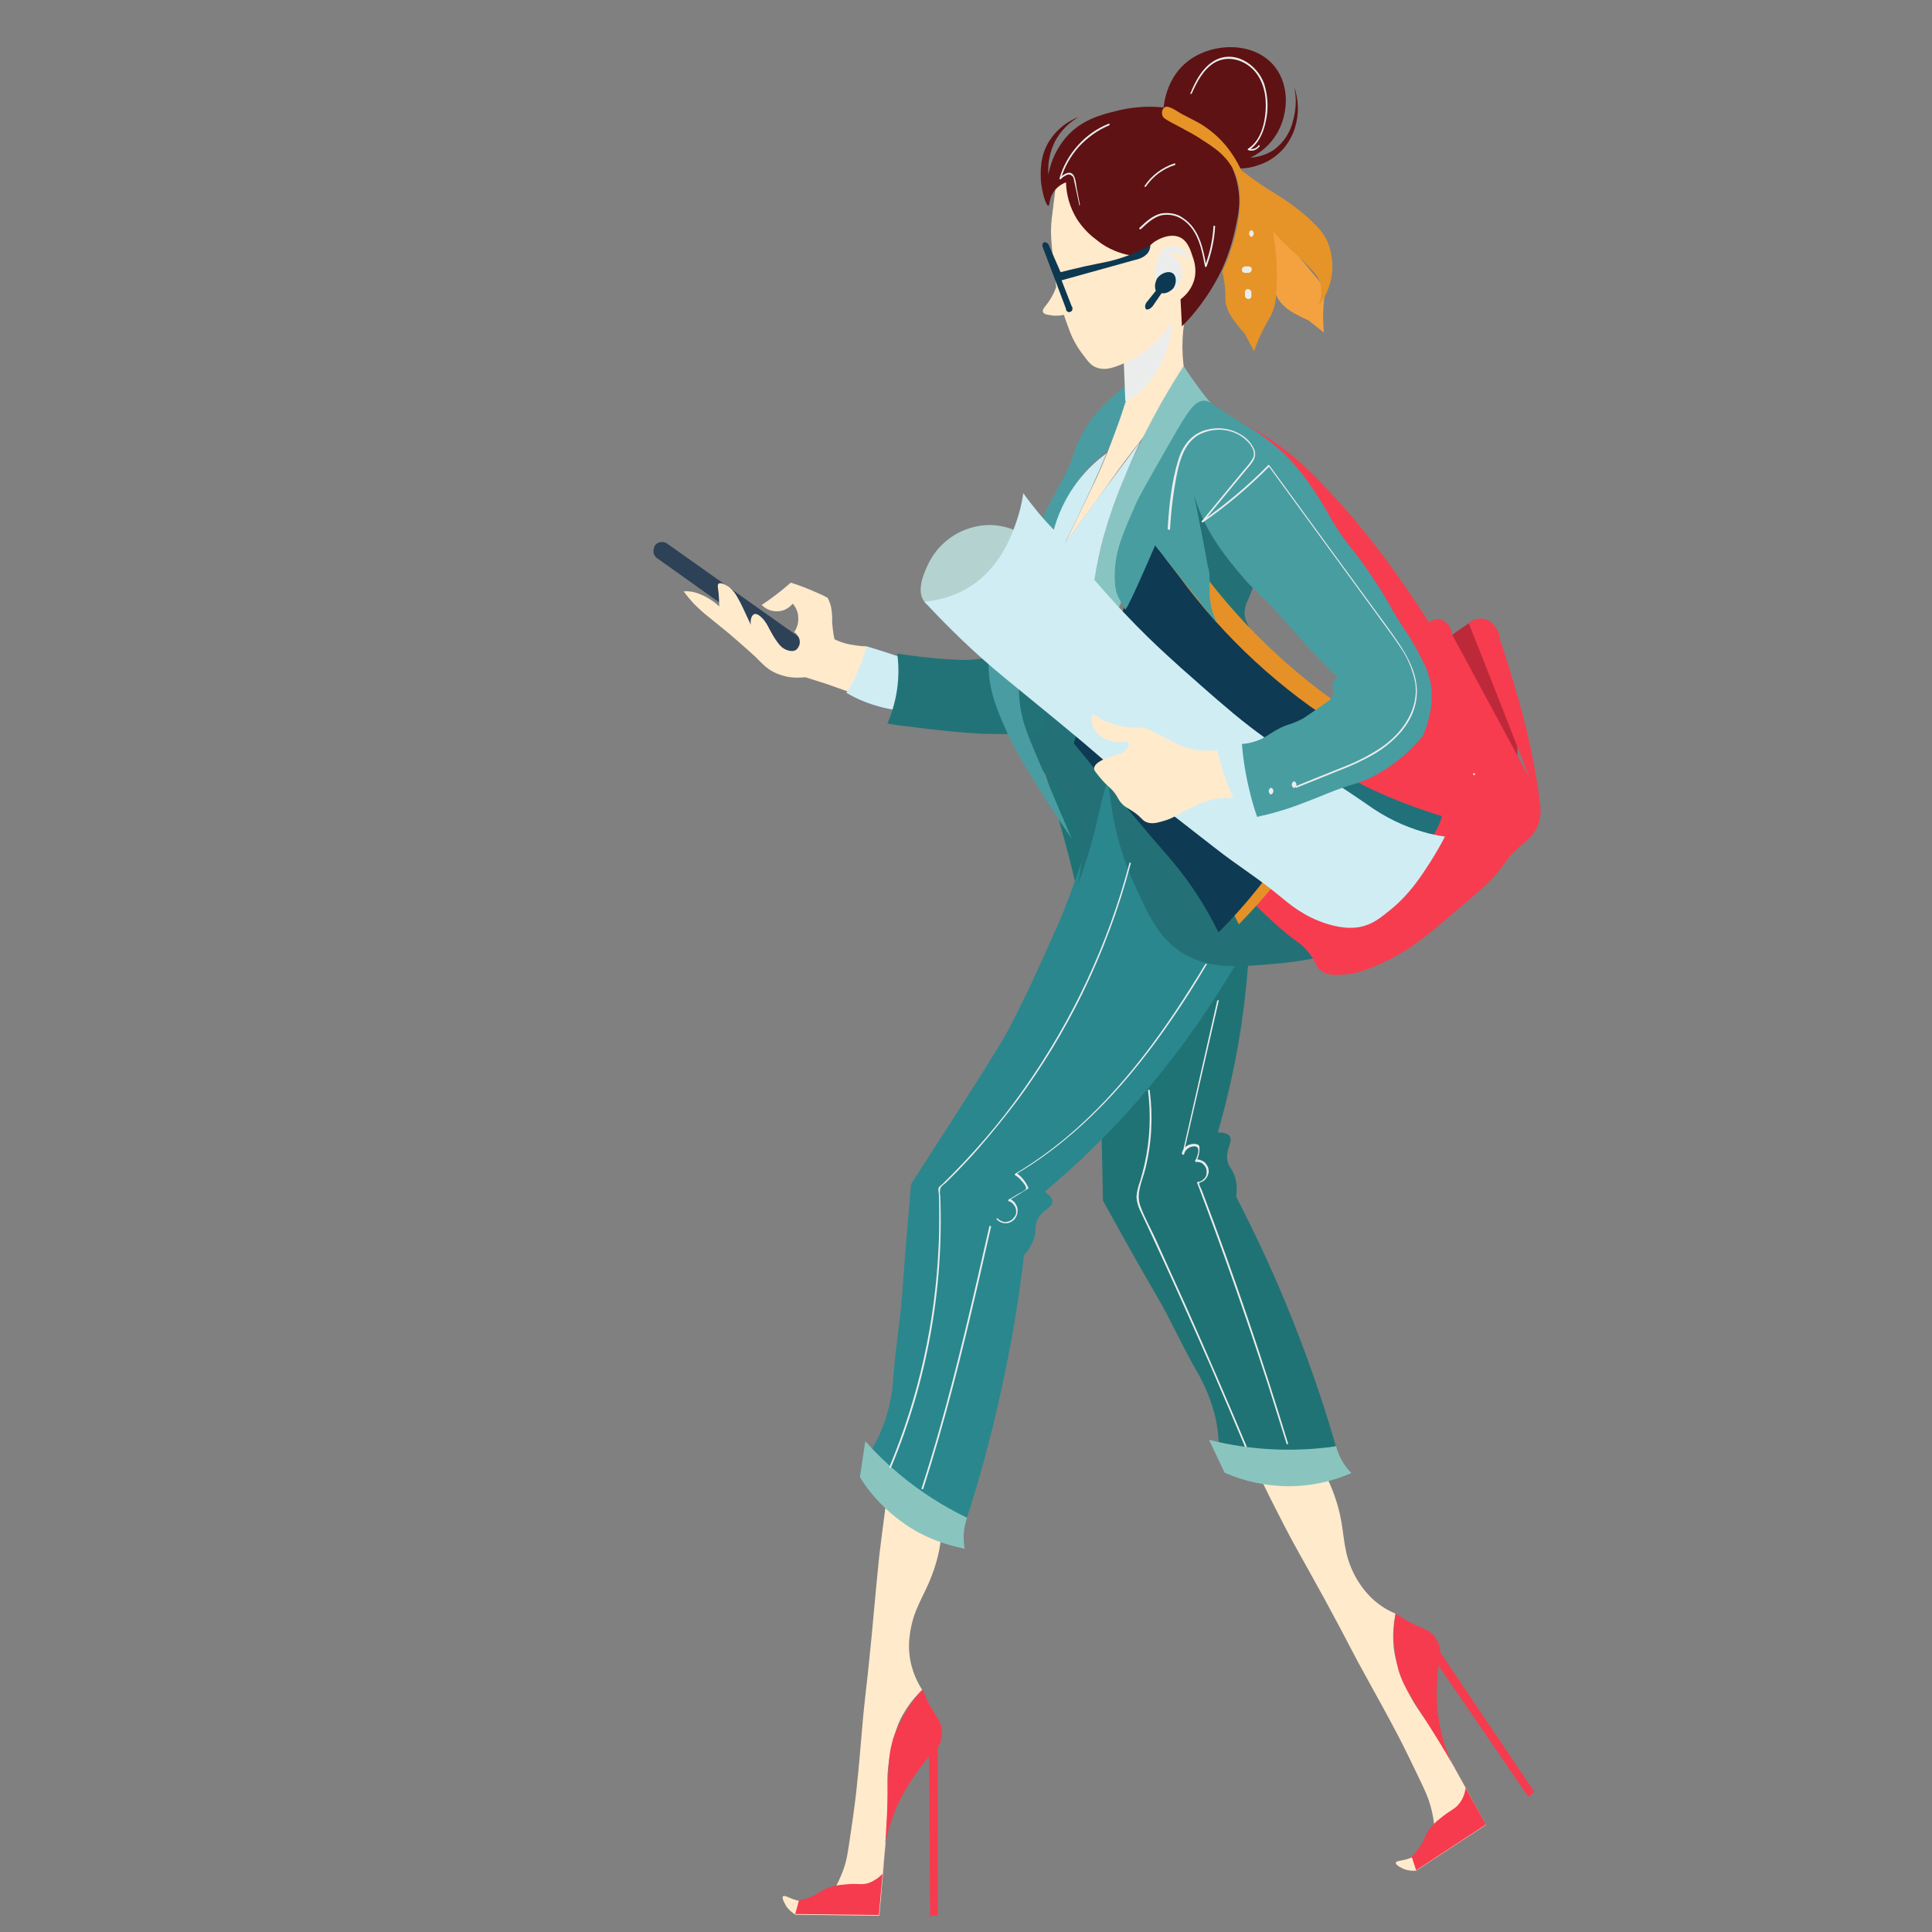 <?xml version="1.0" encoding="utf-8"?>
<!-- Generator: Adobe Illustrator 25.2.3, SVG Export Plug-In . SVG Version: 6.00 Build 0)  -->
<svg version="1.1" id="Layer_1" xmlns="http://www.w3.org/2000/svg" xmlns:xlink="http://www.w3.org/1999/xlink" x="0px" y="0px"
	 viewBox="0 0 570 570" style="enable-background:new 0 0 570 570;" xml:space="preserve">
<rect x="0" y="0" width="570" height="570" fill="#808080" stroke="none"/>
<style type="text/css">
	.st0{fill:#F4A240;}
	.st1{fill:#FFFFFF;}
	.st2{fill:#207375;}
	.st3{fill:#FFEACC;}
	.st4{fill:#89C5BE;}
	.st5{fill:#F63B4E;}
	.st6{fill:#2A878E;}
	.st7{fill:#237176;}
	.st8{fill:#2D4157;}
	.st9{fill:#D0EDF4;}
	.st10{fill:#227377;}
	.st11{fill:#BE293A;}
	.st12{fill:#499DA2;}
	.st13{fill:#EBEDED;}
	.st14{fill:#5E1213;}
	.st15{fill:#E69427;}
	.st16{fill:#0D3851;}
	.st17{fill:#88C5C2;}
	.st18{fill:#F73C4F;}
	.st19{fill:#B3D2D0;}
	.st20{fill:#21717B;}
	.st21{fill:#E59128;}
	.st22{fill:#0F3A53;}
	.st23{fill:#489DA1;}
</style>
<g>
	<path class="st0" d="M368.1,57.6c0.9,1.6,1.6,3.4,2.2,5.1c1.1,3.5,1.8,7.1,2.1,10.7c0.2,2.4,0.3,4.7,0.3,7.1
		c0.9,1.2,1.8,2.4,2.5,3.8c1.4,2.6,1.4,3.4,2.6,4.9c1.1,1.3,2.5,2.4,4,3.2c1.4,0.8,2.8,1.5,4.2,2.1l4.6,3.6
		c-0.2-2.2-0.3-4.5-0.2-6.8c0.2-3.7,0.6-4.2,0.4-6.5"/>
	<path class="st1" d="M319.7,56.6c3.6-0.9,7.3-1.1,10.9-0.7c0.3,0,0.5-0.1,0.7-0.3c0.2-0.2,0.3-0.4,0.3-0.7c0-0.3-0.1-0.5-0.3-0.7
		c-0.2-0.2-0.4-0.3-0.7-0.3c-3.8-0.4-7.7-0.1-11.4,0.8C318,54.9,318.5,56.8,319.7,56.6L319.7,56.6z M344.4,55.8
		c3.5,0.3,7.1,0,10.5-0.9c0.2-0.1,0.3-0.3,0.4-0.5c0.1-0.2,0.1-0.4,0-0.6c-0.1-0.2-0.2-0.4-0.4-0.5c-0.2-0.1-0.4-0.2-0.6-0.2
		c-3.3,0.9-6.6,1.2-10,0.9c-0.3,0-0.5,0.1-0.7,0.3c-0.2,0.2-0.3,0.4-0.3,0.7c0,0.3,0.1,0.5,0.3,0.7
		C343.9,55.8,344.2,55.9,344.4,55.8L344.4,55.8z"/>
	<path class="st2" d="M320.2,276.1c0,0-0.9-5.6-1.8-10.1c-3.5-19.4-19.3-67.4-20-69.4c15.1,7.2,31,12.5,47.3,15.9
		c6.9,1.4,13.4,2.4,19.6,3.1c2.1,13.8,3.3,27.7,3.6,41.6c0.4,14.8-0.4,29.5-2.5,44.1c-1.6,11.1-4,22-7.1,32.8c2.2,0,3.1,0.5,3.5,1.1
		c1.1,1.6-1.2,3.6-0.7,7.1c0.4,2.2,1.5,2.4,2.3,5.1c0.5,1.8,0.6,3.8,0.3,5.6c4.9,9.6,9.9,20,14.6,31.4c5.7,13.8,10.7,27.9,14.8,42.2
		c-4.1,1.4-8.3,2.3-12.6,2.7c-7.5,0.6-14.9-0.5-21.9-3.1c-0.1-2.6-0.4-5.3-1-7.9c-1.2-5.1-3.2-9.9-5.9-14.4c-4-7-7.3-14.5-11.4-21.5
		c-3.8-6.5-9.2-16-15.9-28.2c-0.2-12.3-0.5-22.8-0.7-31.1c-0.5-16.5-0.7-20-1.2-24.9C322.7,291.1,321.2,282.4,320.2,276.1z"/>
	<path class="st3" d="M372.7,437.8c2.6,5.4,4.9,9.7,6.4,12.7c3.1,6,4,7.3,11.7,21.3c8,14.7,7.1,13.7,13.5,25.2
		c1.5,2.7,4.4,7.9,8.2,15.1c0,0,1.9,3.6,6.2,12.6c2.1,4.3,3,6.5,3.7,9.5c0.7,2.9,1,5.8,0.9,8.8c-1.9,2.1-4.2,3.8-6.8,5
		c-2.3,1.1-4.6,0.8-4.7,1.6s2.5,1.9,2.6,1.9c1.1,0.4,2.3,0.5,3.4,0.4l20.6-13.5c-1.5-2.7-3.5-6.4-5.9-10.8
		c-3.6-6.5-5.4-9.8-6.8-12.1c-6.3-10.6-7.6-10.6-10.7-17.3c-3.1-6.7-3.8-10.8-3.9-13.3c-0.2-3,0-5.9,0.7-8.8c-3-1.2-5.7-3.1-7.9-5.4
		c-1.7-1.8-3.1-3.8-4.2-5.9c-3.5-6.7-2.9-11.4-4.4-18.1c-1.2-5.2-3.2-10.2-6.1-14.8L372.7,437.8z"/>
	<path class="st4" d="M361.3,434.5c-1.5-3.2-3.1-6.5-4.6-9.7c12.3,3.1,25,3.7,37.5,1.9c0.8,3,2.3,5.7,4.5,7.9
		c-5.9,2.6-12.3,3.9-18.7,3.9C373.6,438.4,367.2,437.1,361.3,434.5L361.3,434.5z"/>
	<path class="st5" d="M411.7,476c1.4,1,2.8,1.9,4.4,2.7c3.5,1.8,5.2,2,6.7,3.6c1.3,1.5,2.1,3.3,2.2,5.3l27.7,41.1l-1.8,1.4
		l-26.5-38.7c-0.3,2.9-0.5,5.8-0.5,8.6c0,2.7,0.3,5.3,0.7,7.9c0.7,4.1,1.8,8,3.5,11.8l10.3,18.6l-20.6,13.5l-1.3-4
		c1.1-1.1,2.1-2.4,2.9-3.7c0.9-1.5,0.9-2.2,1.7-3.5c1-1.6,2.3-3,3.8-4.1c3.2-2.7,4.3-2.6,5.7-4.5c1-1.3,1.6-2.9,1.8-4.5
		c-4-7.5-7.6-13.4-10.1-17.3c-5.4-8.7-7.9-11.7-9.7-17.4C411.2,487.4,410.8,481.6,411.7,476z"/>
	<path class="st6" d="M308.2,281.6c0,0,2.3-5.1,4.2-9.4c7.9-18,21.7-66.6,22.3-68.7c8.5,14.4,18.7,27.7,30.3,39.7
		c4.9,5,9.8,9.5,14.5,13.5c-5.9,12.6-12.7,24.8-20.3,36.5c-7.9,12.5-16.9,24.2-26.8,35.2c-7.5,8.3-15.6,16-24.2,23.2
		c1.8,1.2,2.3,2.2,2.3,2.9c0,2-3.1,2.3-4.5,5.5c-0.9,2-0.1,2.8-1,5.5c-0.6,1.8-1.6,3.5-2.9,4.8c-1.2,10.7-3,22.1-5.5,34.2
		c-3,14.6-6.7,29-11.3,43.2c-4.2-1.1-8.2-2.7-11.9-4.8c-6.5-3.7-12.1-8.8-16.5-14.8c1.4-2.3,2.6-4.6,3.5-7.1c1.9-4.9,3-10,3.2-15.2
		c0.6-8.1,2-16.1,2.6-24.2c0.5-7.5,1.4-18.4,2.6-32.3c6.7-10.3,12.3-19.1,16.8-26.1c8.9-14,10.7-17,12.9-21.3
		C301.9,295.4,305.6,287.4,308.2,281.6z"/>
	<path class="st3" d="M261.2,445c-0.8,5.9-1.4,10.8-1.8,14.1c-0.7,6.7-0.8,8.2-2.3,24.2c-1.6,16.7-1.8,15.3-2.9,28.4
		c-0.3,3.1-0.7,9-1.6,17.1c0,0-0.4,4-1.9,13.9c-0.7,4.8-1.1,7.1-2.3,10c-1.1,2.8-2.5,5.4-4.2,7.8c-2.8,0.6-5.6,0.7-8.4,0.3
		c-2.5-0.4-4.3-1.9-4.8-1.3c-0.5,0.6,1,2.9,1.1,3.1c0.7,0.9,1.6,1.7,2.6,2.3l24.7,0.3c0.3-3,0.7-7.2,1.1-12.3
		c0.6-7.4,1-11.2,1.1-13.9c0.7-12.3-0.4-13,0.8-20.3s2.9-11.1,4.2-13.2c1.5-2.6,3.3-4.9,5.5-6.9c-3.1-4.8-4.5-10.5-3.7-16.1
		c0.9-7.5,4-11.1,6.4-17.4c2-5,3-10.3,3.2-15.7L261.2,445z"/>
	<path class="st7" d="M300.5,191.2c-4.7,3-3,13.6-2.6,16.1c3.2,19.4,19.2,24.5,21,42.3c0.4,3.9,0,7.8-1,11.6
		c2.4-6.2,4.3-12.5,5.8-19c3.9-16.8,6.3-26.8,1.6-36.1C319.8,195.1,306,187.7,300.5,191.2z"/>
	<path class="st8" d="M197,160.5c-0.5-0.4-1.1-0.6-1.7-0.6c-0.6,0-1.2,0.2-1.7,0.6c-0.3,0.3-0.5,0.6-0.6,1c-0.1,0.4-0.2,0.8-0.2,1.2
		c0,0.4,0.1,0.8,0.3,1.1c0.2,0.3,0.4,0.7,0.8,0.9l40.3,28.7l4-3.7L197,160.5z"/>
	<path class="st3" d="M255.8,190.7c-1.7,0-3.5-0.3-5.2-0.6c-1.5-0.3-3-0.8-4.4-1.5c-0.4-1.8-0.6-3.6-0.7-5.5c0.1-1.3-0.1-2.7-0.3-4
		c-0.2-0.9-0.6-1.9-1-2.7c-1.2-0.7-2.6-1.3-4-1.9c-2.3-1-4.6-1.9-6.9-2.6c-2.7,2.4-5.6,4.6-8.6,6.6c0.6,0.5,1.2,1,1.9,1.3
		c1.5,0.7,3.2,0.7,4.7,0.2c1-0.4,1.9-1.1,2.6-1.9c1,1.2,1.6,2.6,1.6,4.1c0.1,1.5-0.3,3-1.2,4.3c0.4,0.2,0.8,0.6,1,1
		c0.3,0.4,0.5,0.8,0.6,1.3c0.1,0.5,0.1,1.1-0.1,1.6c-0.2,0.5-0.5,1-0.9,1.3c-1.3,0.9-3.2-0.1-3.6-0.3c-1-0.6-1.5-1.3-2.6-2.9
		c-0.3-0.4-0.8-1.3-1.8-3.1c-0.4-0.9-1-1.8-1.6-2.6c-0.6-0.6-1.8-2-2.8-1.6c-0.7,0.3-1.2,1.5-1,3.1c-0.8-1.7-1.5-3.2-2.1-4.5
		c-0.6-1.3-1.2-2.5-1.9-3.7c-0.6-1.1-1.4-2.1-2.4-2.9c-0.7-0.5-2.4-1.5-3.1-1c-0.4,0.4-0.2,1.1,0,2.7c0.1,1.3,0.2,2.7,0.2,4
		c-1.5-1.4-3.3-2.6-5.2-3.4c-1.1-0.5-2.3-0.9-3.5-1c-0.6-0.1-1.2-0.1-1.8,0c0.9,1.2,1.9,2.4,2.9,3.5c1.5,1.5,3,2.9,4.7,4.2
		c3.5,2.9,5.5,4.4,7.4,6.1c3.1,2.7,4.7,4.1,6.3,5.6c1.8,1.8,3,3.2,5.3,4.4c1.2,0.6,2.4,1,3.7,1.3c1.9,0.4,3.8,0.4,5.6,0.2
		c1.3,0.4,3.4,1.1,6,1.9c6.2,2.1,7.4,2.9,8.7,2.4C256,202.8,256,194.8,255.8,190.7z"/>
	<path class="st9" d="M268.8,195.4c-0.5-0.6-1.1-0.9-7.9-3.1c-2.1-0.7-3.9-1.2-5.2-1.6c-0.9,3.3-2.2,6.6-3.7,9.7
		c-0.7,1.5-1.5,2.8-2.3,4c1.7,1,3.5,1.9,5.3,2.6c3.3,1.3,6.8,2.2,10.3,2.6C266.8,207.4,271.7,198.8,268.8,195.4z"/>
	<path class="st10" d="M303.4,191.5c-4-1.8-8.1,3.4-19.7,3.2c-3-0.1-7.1-0.4-9-0.6c-4.1-0.4-7.6-0.9-10-1.3c1,7-0.1,14.2-2.9,20.7
		c3.1,0.5,7.3,1,12.3,1.6c4.5,0.5,9.1,1,14.2,1.3c6.6,0.3,13.1,0.2,19.7-0.3C309.4,198,306.4,192.9,303.4,191.5z"/>
	<path class="st11" d="M425.4,189.6c3.4-2.7,6.3-4.6,8.1-5.8c3,3.4,5.6,7.2,7.7,11.3c2.1,4,10.2,20.9,4.5,41.3
		c-6,21.5-23.6,31.7-31.3,36.1c-8.4,4.9-17.7,8.1-27.4,9.6c-6.8-3.6-13.7-7.2-20.7-10.9l-9.4-4.8c6.2-5,12-10.4,17.4-16.1
		C396.8,226.5,401.2,208.4,425.4,189.6z"/>
	<path class="st7" d="M371.1,169.3c-1,2.6-1.8,5.2-2.9,7.7c-0.6,1.1-0.9,2.3-1,3.6c-0.1,2.1,0.8,3.3,1.9,5.5c1.3,2.9,2.4,5.9,3.2,9
		c1,3.2,1.4,5.5,1.6,6.5c0.8,4,3.1,10.8,9.4,23.2c4.1,11.1,7.7,22.4,10.6,33.9c1.9,7.4,3.5,14.5,4.8,21.3c-6.8,2.1-13.9,3.5-21,4.2
		c-11.9,1.1-20.1,1.9-28.1-2.6c-7.6-4.3-10.9-11.8-15.2-21.3c-2.6-5.9-4.6-12.1-5.8-18.4c-2.5-12.9-2.8-26.1-1-39.1
		c1.4-10.6,7-23.4,18.1-49c1.3-3,3-6.8,6.4-7.6C360.7,144.1,373.9,162.1,371.1,169.3z"/>
	<path class="st12" d="M326.4,118.8c-4.5,4.2-7.8,9.5-9.7,15.3c-2.8,8.3-4.6,8.1-15.2,31.4c-2.8,5.9-5.1,11.9-7.1,18.1
		c-1.5,5-2.3,7.5-2.6,10.1c-0.8,8.7,2.3,15.7,5.6,23c2,4.1,4.2,8.1,6.7,12c4.8,7.9,9,14.3,12.1,18.7c-2.6-6-5.2-12-7.7-18.1
		c-5.3-12.3-6.3-14.9-7.1-18.7c-1.5-7-0.7-12.3,0.9-22.8c1.8-11.8,5.1-23.3,9.9-34.2c3.7-8.9,5.9-12,7.5-14
		c4.1-5.1,6.4-5.2,9.9-10.1c5-6.9,7.1-15.5,5.4-16.6C333.4,112.1,329,116.3,326.4,118.8z"/>
	<path class="st13" d="M331.4,102.9l0.6,15.4c0.9,0.7,2,1.1,3.2,1.1c3.5,0.1,6-3.5,7.5-5.6c1.3-1.8,2.2-3.8,2.9-5.9
		c0.8-2.2,1.3-4.4,1.5-6.7c0.4-3.7,1.2-10.2-0.8-11.3C344.8,89.2,340.8,91.4,331.4,102.9z"/>
	<path class="st3" d="M313.1,47.8c-1,0.6-0.9,1.4-2.6,15.1c-0.3,2.1-0.5,4.3-0.4,6.5c0.1,2.3,0.3,4.6,0.6,6.9c0.2,2,0.5,4.8,0.9,8.4
		c-0.4,1.1-0.9,2.2-1.5,3.2c-1.4,2.4-2.7,3.2-2.4,4.1c0.3,0.9,1.8,0.9,3,1.1c1.1,0.1,2.2,0,3.2-0.2c0.3,0.9,0.7,2.2,1.3,3.7
		c0.9,2.7,2.2,5.2,3.9,7.5c1.8,2.4,2.7,3.7,4.3,4.3c3,1.2,6.2-0.3,9.7-1.9c2.3-1.1,4.5-2.6,6.5-4.3c2.5-2.2,4.6-4.7,6.2-7.5
		c-0.2,3.4-0.9,6.7-2.1,9.9c-1.2,3.3-3,6.4-5.4,9c-1.8,2-3.9,3.6-6.2,4.9c-0.7,2.2-1.6,5-2.8,8.2c-0.9,2.4-2.3,6.4-4.5,11.4
		c-1.2,2.8-2.2,4.9-3.9,8.4c-0.2,0.5-0.9,1.8-2.8,5.8l-3.9,8c4-5.4,7.2-9.8,9.5-12.9c4.2-5.8,4.9-7,8.2-11.4c4.5-6,4.7-5.8,6.2-8.4
		c2.9-4.7,3.2-6.7,6-11c1.6-2.4,3.4-4.6,5.4-6.7c-1.1-6.5-0.8-13.2,0.9-19.6c2.4-9.4,5.6-9.3,5.8-14.6c0.3-5.9-3.3-11.8-7.5-15.1
		c-5.9-4.5-9.4-1.3-19.8-5.4C319.3,51.4,316,46.1,313.1,47.8z"/>
	<path class="st14" d="M309.3,60.7c0.4,0,0.2-1.8,1.3-3.7c0.9-1.5,2.3-2.6,3.9-3.2c0.1,3.8,1.2,7.5,3.2,10.8c1.5,2.3,3.4,4.4,5.6,6
		c2.6,2.2,5.7,3.7,9,4.5c1.6,0.3,3.3,0.5,4.9,0.4c0.8-1.8,2-3.2,3.6-4.3c0.5-0.3,4.3-2.7,7.5-1.1c2.2,1.2,2.9,3.6,3.7,6
		c0.7,2,0.9,4.2,0.4,6.2c-0.6,2.4-2.1,4.5-4.1,6c0.1,2.6,0.3,5.3,0.4,8c4.2-4.2,7.7-9,10.5-14.2c1.1-2,2-4.1,2.8-6.2
		c1-2.7,1.8-5.4,2.4-8.2c0.9-4.1,1.5-7,1.1-10.8c-0.3-2.5-0.9-5-1.9-7.3c2.6,0.3,5.3,0,7.7-0.9c2.9-0.9,5.5-2.7,7.5-5
		c1.4-1.7,2.5-3.7,3.2-5.8c1.3-4.1,1.2-8.4-0.2-12.4c0.8,3.4,0.6,7-0.4,10.4c-0.8,3.3-2.7,6.1-5.4,8.2c-2.1,1.4-4.6,2.3-7.1,2.4
		c3.2-1.5,5.9-3.9,7.7-6.9c3.5-5.7,4-14.1-0.4-19.8c-6-7.7-18.5-7.4-25.8-1.7c-5.9,4.6-6.9,11.7-7.1,13.6c-4.8-0.5-9.6-0.1-14.2,1.1
		c-4.5,1.1-10,2.6-14.4,7.5c-2.8,3.2-4.6,7-5.4,11.2c-0.3-4.2,0.8-8.4,3.2-11.8c1.5-2.1,3.5-3.9,5.8-5.2c-3.5,1.3-6.5,3.7-8.6,6.9
		c-3,4.6-2.7,9.3-2.6,12C307.5,57.3,308.7,60.8,309.3,60.7z"/>
	<path class="st15" d="M343.5,31.7c-0.3,0.3-0.5,0.6-0.6,1c-0.1,0.4-0.1,0.8,0,1.2c0.2,0.9,1,1.3,2.6,2.2c2.2,1.2,3.3,1.7,4.1,2.2
		c1.9,1,3.7,2,5.4,3.2c1.5,0.9,2.9,1.9,4.3,3c1.8,1.5,3.4,3.3,4.5,5.4c1.1,2.3,1.8,4.8,1.9,7.3c0.2,1.9,0.1,3.7-0.1,5.6
		c-0.4,3.6-1.2,7.2-2.4,10.7c-0.7,2.3-1.6,4.5-2.6,6.6c0.4,1.5,0.6,3,0.8,4.5c0.3,3-0.1,3.7,0.4,5.6c0.5,1.6,1.3,3.2,2.4,4.5
		c0.9,1.3,1.9,2.5,3,3.7l2.8,5.2c0.7-2.1,1.6-4.2,2.6-6.2c1.6-3.3,2.2-3.6,3-5.8c0.9-2.5,0.9-4.4,1.1-8.2c0.1-2.5,0-5-0.2-7.5
		c-0.2-3.1-0.6-5.6-0.9-7.5c2.1,2.2,3.9,4,5.2,5.2c1.9,1.7,3.4,3,5.6,5.4c1,1,1.9,2,2.6,3.2c1.4,2.9,0.7,6.1,0,8
		c2.5-3.1,3.9-6.9,4.1-10.8c0.1-2.8-0.4-5.6-1.5-8.2c-1.3-2.9-3.1-4.5-5.6-6.9c-2.8-2.5-5.8-4.7-9-6.7c-2.5-1.6-4-2.4-6.9-4.5
		c-1.7-1.2-3-2.2-3.9-2.9c-1.2-2.6-2.7-5-4.5-7.2c-2-2.4-4.4-4.5-7.1-6.2c-0.7-0.5-2.5-1.4-6-3.2C345.6,31.7,344.3,31.1,343.5,31.7z
		"/>
	<path class="st13" d="M341.6,76.3c0.6-1.4,1-2.4,2.1-3.1c0.6-0.3,1.4-0.5,2.1-0.6c0.7,0,1.4,0.1,2.1,0.4c0.7,0.3,1.4,0.8,1.9,1.5
		c0.5,0.6,0.9,1.4,1,2.2c-0.7-0.8-1.6-1.3-2.6-1.6c-1.2-0.4-2.5-0.3-3.7,0.1c1.2,0.2,2.3,0.8,3.1,1.7c0.7,0.9,1.1,2.1,1.1,3.2
		c0.1,0.8,0,1.7-0.3,2.5c-0.4,1.2-1.7,3.3-3.3,3.4c-2.2,0.2-4.4-3.3-4.4-6.1C340.8,78.6,341.1,77.4,341.6,76.3z"/>
	<path class="st16" d="M308,71.5c-0.2,0.1-0.4,0.3-0.4,0.6c-0.1,0.2-0.1,0.5,0,0.7l6.9,18.3c0,0.2,0,0.3,0.1,0.5
		c0.1,0.1,0.2,0.3,0.3,0.3c0.1,0.1,0.3,0.1,0.4,0.2c0.2,0,0.3,0,0.5-0.1c0.1-0.1,0.3-0.1,0.4-0.3c0.1-0.1,0.2-0.3,0.2-0.4
		c0-0.2,0-0.3,0-0.5c0-0.2-0.1-0.3-0.2-0.4l-3-7.7l21.6-6c0.5-0.1,0.9-0.2,1.4-0.4c0.9-0.3,1.8-0.9,2.4-1.6c0.5-0.7,0.8-1.5,0.8-2.4
		c-3.7,2.1-7.7,3.7-11.8,4.7c-2.5,0.6-5.8,1.1-11.9,2.6l-2.8,0.7l-3.4-7.8C309.3,71.7,308.4,71.3,308,71.5z M338.2,89.3
		c0.9-1.1,1.8-2.3,2.8-3.5c-0.2-0.6-0.3-1.2-0.2-1.9c0.1-0.6,0.3-1.2,0.6-1.8c1.1-1.5,3.4-2.4,4.7-1.4c1.1,0.9,1,3,0.1,4.3
		c-0.4,0.5-1,0.9-1.6,1.2c-0.6,0.3-1.3,0.4-1.9,0.3l-2.6,3.8c-0.7,0.9-1.7,1.2-2,0.9S337.7,90.1,338.2,89.3z"/>
	<path class="st17" d="M349.2,108c1.3,2,2.8,4.2,4.4,6.3c1.2,1.7,2.4,3.2,3.7,4.7c-2.5,3.9-5,7.9-7.5,12.3
		c-6,10.4-9.9,18.7-11.4,22.2c-3.2,7.1-4.8,10.7-5.6,13.8c-1.8,7.2-1.5,12-3.7,12.7c-1.1,0.3-3-0.3-6.7-5.4
		c0.6-4.9,1.6-9.8,2.8-14.6c1.9-7.3,4.4-14.4,7.5-21.3C337.4,128,342.9,117.7,349.2,108z"/>
	<path class="st18" d="M347.4,158.6c0.2,4.9,0.4,8.9,0.6,11.6l5.2-0.2c-0.2-2-0.5-5-0.9-8.6c-1.5-13.7-2.5-16.6-1.7-21.5
		c0.9-4.9,3-9.5,6.2-13.3c-3.1,2.4-5.6,5.5-7.3,9C348.5,137.7,346.8,141.9,347.4,158.6z M365.9,124.4c7.2,3.7,13.9,8.4,19.8,14
		c2.8,2.7,6.4,6.5,7.1,7.3c4.5,4.8,7.7,8.7,9,10.3c3.6,4.4,6.1,7.8,8,10.3c4.1,5.7,8.1,11.5,11.8,17.4c0.4-0.4,0.9-0.7,1.4-0.8
		c0.5-0.2,1.1-0.3,1.6-0.2c1,0.2,1.9,0.7,2.5,1.4c0.7,0.7,1.1,1.7,1.1,2.7l23.2,43c-6-15.3-12-30.7-18.1-46c1.1-0.9,2.6-1.4,4.1-1.3
		c2.6,0.3,4.9,3,5.2,6.4c1.1,3.1,2.4,7.3,3.9,12.3c0.9,3.1,2.5,8.3,3.9,14.2c1.8,7.6,3.2,15.3,4.1,23c0.1,1.8-0.2,3.7-0.9,5.4
		c-1.2,2.9-3.3,4.2-5.8,6.5c-3.5,3.1-3.1,3.9-7.1,8.4c-2.2,2.4-5.1,5-11,9.9c-6.9,5.9-10.5,8.9-14.4,11.4c-3.5,2.2-7.2,4.1-11,5.6
		c-2.4,1-4.9,1.7-7.5,1.9c-2.6,0.2-5.1,0.4-7.1-1.1c-1.4-1.1-1.3-2.1-2.8-4.3c-1.4-2-3.2-3.7-5.2-5c-2.6-1.9-6.9-5.6-14.4-13.1
		c4.9-7,10.9-13.2,17.7-18.5c2.4-1.7,4.7-3.6,6.9-5.6c3.1-2.9,8.2-7.7,11-14c2.9-6.6,2.3-12.5,1.5-19.4c-0.5-3.9-1.8-12.9-9.7-28.6
		c-5-10.1-7.6-12.6-13.6-22.8C375.3,145.3,370.2,135,365.9,124.4z"/>
	<path class="st19" d="M272.7,177.5c-2.6-3.4,0.2-9.1,1.3-11.4c1.7-3.4,4.3-6.2,7.5-8.2c2.9-1.8,6.3-2.8,9.7-3
		c3.4-0.1,6.9,0.7,9.9,2.4c-1.3,5.2-3.8,10-7.1,14.2c-2.4,2.9-4.8,5.8-9,7.3C281.8,179.9,275.3,181,272.7,177.5z"/>
	<path class="st20" d="M344.2,193.1c9.2,6.8,17,12.4,22.7,16.3c25,17.4,34.2,21.9,39.6,24.3c6.2,2.8,12.5,5.1,18.9,7.1
		c-0.7,2.6-2.2,6.3-5.6,8.6c-6.2,4.1-14.9,0.7-19.4-1.1C377.8,239.3,349.2,199.9,344.2,193.1z"/>
	<path class="st21" d="M350,249.4c2.3,2.6,4.4,5.3,6.5,8.1c3.4,4.8,6.4,9.9,9,15.2c16.7-16.9,29.5-37.3,37.4-59.7
		c-19-11.8-35.6-27.2-48.9-45.2l-7.2-9.4c-6.5,12.2-12.2,24.8-17.1,37.8c-2.7,7.1-5,14-6.9,20.7C336.4,233.5,344.7,243.4,350,249.4z
		"/>
	<path class="st22" d="M344,251.9c6.2,7,11.4,14.8,15.5,23.2c16.8-16.9,29.6-37.3,37.5-59.7c-19.1-11.8-35.7-27.1-49-45.2l-7.2-9.4
		c-6.5,12.2-12.3,24.8-17.1,37.8c-2.7,7.1-5,14-6.9,20.7C330.5,236.1,338.7,245.9,344,251.9z"/>
	<path class="st9" d="M363.9,210.5c-6.5-5.4-13.3-11.6-15.3-13.3c-3.1-2.8-6.2-5.6-9.9-9.2c-4.2-4.1-9.7-9.8-15.8-16.9
		c0.7-4.4,1.6-8.8,2.8-13.1c1.6-5.6,3.5-11.1,5.8-16.5c1.9-4.6,3.6-8.4,4.9-11.2c-4.2,5.6-8.5,11.3-12.7,17
		c-3.2,4.3-6.3,8.6-9.5,12.9c2.6-5.2,5.2-10.6,7.8-16.2c1.6-3.5,3.1-6.9,4.5-10.3c-7.6,5.5-13.1,13.5-15.6,22.6
		c-2.2-2.3-4.3-4.6-6.2-7.1c-1-1.2-1.9-2.5-2.8-3.7c-0.4,2.9-1.1,5.8-2.1,8.6c-1.5,4.3-4.8,13.3-13.5,18.9
		c-4.1,2.6-8.7,4.1-13.6,4.5c2.4,2.6,6.3,6.7,11.2,11.4c8.8,8.4,14.1,12.3,28.4,24.1c13.1,10.8,10.8,9.3,20.2,17
		c9.2,7.4,7.5,5.7,26,20.2c6.2,4.9,13,9.1,19.1,14.2c2.9,2.4,7.2,6.1,14,8.2c5.2,1.6,8.4,1.1,9.5,0.9c3.8-0.7,6.2-2.7,9.5-5.4
		c5.4-4.5,8.5-9.3,11.4-13.8c1.9-3,3.4-5.7,4.3-7.5c-2.1-0.3-4.2-0.7-6.2-1.3c-6-1.7-11.7-4.5-16.8-8.2
		C381.9,222.6,378.2,222.3,363.9,210.5z"/>
	<path class="st3" d="M359.2,221.4c0.3,1.6,0.8,3.4,1.3,5.2c0.9,3,2.1,6,3.4,8.8c-2.2-0.1-4.5,0.1-6.7,0.6c-1.9,0.5-3.7,1.3-5.4,2.2
		c-4.4,2-4.8,2.7-7.5,3.7c-2.6,0.8-4.4,1.4-6.2,0.6c-1.3-0.6-1.1-1.2-3.7-3c-1.9-1.3-2.4-1.3-3.4-2.4c-1.1-1.1-0.9-1.5-2.2-3.2
		c-1.3-1.7-2-1.8-4.1-4.3c-1.3-1.6-2-2.3-1.9-3c0.2-1.7,3.4-2.9,5-3.4c2-0.7,3.2-0.7,4.3-1.9c0.1-0.1,1.2-1.4,0.9-2.1
		c-0.4-0.7-2.2,0.1-4.7-0.4c-0.5-0.1-4.1-0.9-5.6-3.9c-0.6-1.3-0.8-2.9-0.4-4.3c3,2,6.3,3.3,9.9,3.9c3.1,0.4,3.6-0.2,5.8,0.4
		c1,0.3,1.4,0.5,4.1,1.9c1.8,0.9,3.6,1.9,5.4,2.8C349.6,220.6,353.2,221.8,359.2,221.4z"/>
	<path class="st23" d="M355.3,118.2c1.4,0,1.7,0.7,7.7,4.5c4.8,3,4.8,2.7,7.8,4.7c2.8,1.9,5.5,4.1,8,6.4c2.4,2.4,4.7,5,6.7,7.8
		c2.7,3.7,5.1,7.6,7.3,11.6c5.3,8.9,5.9,7.5,13.3,18.9c4.8,7.4,3.9,7,8.4,13.8c1.9,2.7,3.5,5.6,5,8.6c1.2,2.2,2.1,4.6,2.6,7.1
		c0.6,3.5,0.3,7.1-0.6,10.5c-0.4,1.7-1,3.4-1.7,5c-2,2.4-4.2,4.7-6.7,6.7c-2.9,2.4-6.1,4.4-9.5,6c-3.1,1.5-3.3,1-9.7,3.4
		c-4.2,1.6-3.6,1.5-8.6,3.4c-3.7,1.5-7.5,2.7-11.4,3.7c-1.3,0.3-2.3,0.5-3,0.7c-0.8-2.2-1.5-4.6-2.1-7.1c-1.2-4.7-2-9.6-2.4-14.4
		c1.5-0.1,2.9-0.4,4.3-0.9c2.6-0.9,3.4-1.9,6.2-3.4c3.5-1.9,3.5-1.1,7.5-3.2c0.7-0.4,0,0,6-4.1c1.6-1.1,2.9-1.9,3-3.2
		c0.1-0.9-0.4-1.4-0.2-2.6c0.2-0.9,0.6-1.7,1.3-2.4c-1.3-1.2-3.2-3.1-5.4-5.4c-4.4-4.6-6.9-7.6-9.5-10.5c-8.2-9.4-8.4-8-14.6-15.5
		c-5.8-7-8.2-11.3-9.7-14.4c-1.2-2.5-2.2-5.1-3-7.7c0.6,2.9,1.5,7.5,2.6,13.1c1.1,5.6,1.2,6.8,1.7,8.8c0.9,3.8-1,9.1,2.5,15.7
		c-1.2-1-18.3-22.9-18.3-22.9s-7.6,17.8-8.8,19c-1.6-3.5-3.3-3.7-3.1-11c0.2-6.5,2.2-11.1,6.2-20.2c1-2.3,4.2-7.9,10.5-18.9
		C350.4,121.5,352.4,118.2,355.3,118.2z"/>
	<path class="st4" d="M253.7,435.8l1.6-10.6c3.1,3.5,6.4,6.7,10,9.7c6.1,5.1,12.8,9.4,20,12.9c-0.6,1.7-0.9,3.4-1,5.2
		c0,1.3,0.1,2.6,0.3,3.9c-6.3-1.2-12.4-3.6-17.7-7.3C261.6,445.9,257,441.2,253.7,435.8L253.7,435.8z"/>
	<path class="st5" d="M272.2,498.4c0.6,1.6,1.3,3.2,2.1,4.7c1.9,3.5,3.2,4.5,3.5,6.8c0.3,2-0.1,3.9-1.1,5.7v49.5l-2.3,0.2
		c-0.1-15.6-0.2-31.3-0.3-47c-1.9,2.2-3.6,4.5-5.2,6.9c-1.5,2.2-2.7,4.5-3.9,6.9c-1.7,3.7-3,7.7-3.8,11.7l-1.9,21.2l-24.7-0.3
		c0.4-1.4,0.8-2.7,1.1-4c1.6-0.3,3.1-0.8,4.5-1.5c1.6-0.8,2-1.3,3.4-1.9c1.7-0.8,3.6-1.2,5.5-1.3c4.1-0.5,5,0.3,7.3-0.5
		c1.5-0.6,2.9-1.5,4-2.7c0.9-8.5,1.2-15.4,1.4-20c0.4-10.2,0-14.1,1.7-19.8C265.4,507.6,268.3,502.6,272.2,498.4"/>
	<path class="st13" d="M375,234.4c0.2-0.1,0.4-0.2,0.5-0.4c0.1-0.2,0.2-0.4,0.2-0.6c0-0.2-0.1-0.4-0.2-0.6c-0.1-0.2-0.3-0.3-0.5-0.4
		c-0.2,0.1-0.4,0.2-0.5,0.4c-0.1,0.2-0.2,0.4-0.2,0.6c0,0.2,0.1,0.4,0.2,0.6C374.6,234.2,374.8,234.4,375,234.4z M381.8,232.5
		c0.2-0.1,0.4-0.2,0.5-0.4c0.1-0.2,0.2-0.4,0.2-0.6c0-0.2-0.1-0.4-0.2-0.6c-0.1-0.2-0.3-0.3-0.5-0.4c-0.2,0.1-0.4,0.2-0.5,0.4
		s-0.2,0.4-0.2,0.6c0,0.2,0.1,0.4,0.2,0.6S381.6,232.4,381.8,232.5z M369.2,87.3v-1c0-0.1,0-0.3-0.1-0.4c0-0.1-0.1-0.2-0.2-0.3
		c-0.1-0.1-0.2-0.2-0.3-0.2c-0.1-0.1-0.2-0.1-0.4-0.1H368c-0.2,0-0.3,0.1-0.4,0.2c-0.2,0.2-0.3,0.4-0.3,0.7v1c0,0.1,0,0.2,0.1,0.4
		c0,0.1,0.1,0.2,0.2,0.3c0.1,0.1,0.2,0.2,0.3,0.2c0.1,0.1,0.2,0.1,0.4,0.1h0.2c0.2,0,0.3-0.1,0.4-0.2c0.1-0.1,0.2-0.2,0.2-0.3
		C369.2,87.5,369.2,87.4,369.2,87.3z M367.3,80.5h1c0.1,0,0.3,0,0.4-0.1c0.1,0,0.2-0.1,0.3-0.2c0.1-0.1,0.2-0.2,0.2-0.3
		c0.1-0.1,0.1-0.2,0.1-0.4v-0.2c0-0.2-0.1-0.3-0.2-0.4c-0.2-0.2-0.4-0.3-0.7-0.3h-1c-0.1,0-0.3,0-0.4,0.1c-0.1,0-0.2,0.1-0.3,0.2
		c-0.1,0.1-0.2,0.2-0.2,0.3c-0.1,0.1-0.1,0.2-0.1,0.4v0.2c0,0.2,0.1,0.3,0.2,0.4C366.8,80.4,367,80.5,367.3,80.5L367.3,80.5z
		 M369.2,69.9c0.2-0.1,0.4-0.2,0.5-0.4c0.1-0.2,0.2-0.4,0.2-0.6c0-0.2-0.1-0.4-0.2-0.6c-0.1-0.2-0.3-0.3-0.5-0.4
		c-0.2,0.1-0.4,0.2-0.5,0.4c-0.1,0.2-0.2,0.4-0.2,0.6c0,0.2,0.1,0.4,0.2,0.6C368.8,69.7,369,69.8,369.2,69.9z M434.9,228.7
		c0.1,0,0.1,0,0.2-0.1c0,0,0.1-0.1,0.1-0.2c0-0.1,0-0.1-0.1-0.2c0,0-0.1-0.1-0.2-0.1c-0.1,0-0.1,0-0.2,0.1s-0.1,0.1-0.1,0.2
		c0,0.1,0,0.1,0.1,0.2S434.9,228.7,434.9,228.7z M355.5,284.6c-11.2,18.6-24,36.7-40.7,50.8c-4.8,4-9.9,7.7-15.3,10.9
		c0,0-0.1,0.1-0.1,0.1c0,0,0,0.1,0,0.1c0,0,0,0.1,0,0.1c0,0,0,0.1,0.1,0.1c0.7,0.5,1.4,1,1.9,1.7c0.4,0.4,1.5,1.7,1.3,2.3
		c-0.2,0.6-1.9,1.3-2.4,1.6l-2.8,1.7c0,0-0.1,0.1-0.1,0.1c0,0,0,0.1,0,0.1c0,0,0,0.1,0.1,0.1c0,0,0.1,0.1,0.1,0.1
		c0.5,0.1,0.9,0.4,1.2,0.7c0.3,0.3,0.6,0.7,0.8,1.2c0.2,0.5,0.2,0.9,0.2,1.4s-0.2,0.9-0.5,1.3c-0.3,0.4-0.6,0.8-1,1
		c-0.4,0.3-0.9,0.4-1.3,0.5c-0.5,0.1-1,0-1.4-0.2c-0.5-0.2-0.9-0.4-1.2-0.8c-0.2-0.2-0.6,0.1-0.3,0.3c0.4,0.4,0.9,0.7,1.4,0.9
		c0.5,0.2,1.1,0.2,1.6,0.2c0.6-0.1,1.1-0.3,1.5-0.6c0.5-0.3,0.9-0.7,1.1-1.2c0.3-0.5,0.5-1,0.5-1.6c0.1-0.6,0-1.1-0.2-1.6
		c-0.2-0.5-0.5-1-0.9-1.4c-0.4-0.4-0.9-0.7-1.4-0.8l0.1,0.4l5.5-3.4c0.1,0,0.1-0.1,0.1-0.1c0-0.1,0-0.1,0-0.2
		c-0.8-1.8-2-3.3-3.6-4.4v0.4c18.9-11.2,33.7-27.8,46-45.8c3.6-5.2,7-10.6,10.2-16c0-0.1,0-0.1,0-0.2c0-0.1-0.1-0.1-0.1-0.1
		c-0.1,0-0.1,0-0.2,0C355.6,284.6,355.6,284.6,355.5,284.6L355.5,284.6z M291.9,361.8c-4.6,20.2-9.2,40.5-14.9,60.5
		c-1.6,5.6-3.3,11.2-5.1,16.8c-0.1,0.3,0.4,0.4,0.5,0.1c6.4-19.8,11.4-40,16.1-60.2c1.3-5.7,2.6-11.4,3.9-17.1
		C292.4,361.7,292,361.5,291.9,361.8z"/>
	<path class="st13" d="M333.2,254.7c-6.3,23.9-16.9,46.5-31.2,66.7c-7.1,10.1-15.2,19.4-24,28c-0.3,0.3-1,0.7-1.1,1.1
		c-0.1,0.6,0,1.3,0.1,1.9c0.1,1.8,0.1,3.7,0.1,5.5c0,3.4,0,6.8-0.2,10.1c-1,22.3-5.9,44.2-14.5,64.8c-0.1,0.3,0.4,0.4,0.5,0.1
		c10.6-25.3,15.6-52.7,14.5-80.1c-0.2-0.8-0.1-1.6,0.1-2.4c0.4-0.5,0.9-1,1.5-1.4c1.2-1.2,2.3-2.3,3.5-3.5c2.1-2.2,4.2-4.4,6.2-6.7
		c4-4.6,7.8-9.3,11.5-14.2c7.3-9.9,13.7-20.4,19.1-31.4c6-12.3,10.8-25.1,14.3-38.4c0-0.1,0-0.1,0-0.2c0,0-0.1-0.1-0.1-0.1
		c-0.1,0-0.1,0-0.2,0S333.2,254.7,333.2,254.7L333.2,254.7z M367.7,426.5c-5.7-13.6-11.6-27.2-17.6-40.7c-3-6.7-6.1-13.4-9.1-20.1
		c-1.5-3.3-3.4-6.6-4.6-10c-1.3-3.7,0.6-7.2,1.5-10.8c1.9-7.6,2.3-15.5,1.3-23.2c0-0.3-0.5-0.3-0.5,0c0.9,7.2,0.6,14.6-1,21.7
		c-0.4,1.7-0.8,3.3-1.3,5c-0.6,1.5-1,3.2-1.1,4.8c0.1,1.4,0.5,2.8,1.1,4c0.8,1.7,1.6,3.4,2.4,5.1c6.3,13.5,12.4,27.1,18.4,40.8
		c3.4,7.9,6.8,15.8,10.1,23.7c0.1,0.3,0.6,0.1,0.5-0.1L367.7,426.5z M359.1,295.3l-10.3,45.3l0.5,0.1c0.1-0.7,0.5-1.4,1.1-1.8
		c0.6-0.5,1.3-0.7,2-0.7c2.1,0,0.8,3.2,0.2,4.3c0,0,0,0.1,0,0.1c0,0,0,0.1,0,0.1c0,0,0.1,0.1,0.1,0.1c0,0,0.1,0,0.1,0
		c0.4,0,0.8,0,1.2,0.1c0.4,0.1,0.7,0.3,1,0.6c0.3,0.3,0.6,0.6,0.7,0.9c0.2,0.4,0.3,0.7,0.3,1.1c0,0.4,0,0.8-0.1,1.2s-0.3,0.7-0.6,1
		c-0.3,0.3-0.6,0.6-0.9,0.7c-0.3,0.2-0.7,0.3-1.1,0.3c-0.1,0-0.1,0.1-0.1,0.1c0,0.1,0,0.1,0,0.2c7.5,19.7,14.5,39.7,21,59.8
		c1.8,5.7,3.6,11.5,5.4,17.2c0,0.1,0.1,0.1,0.1,0.1c0.1,0,0.1,0,0.2,0c0.1,0,0.1-0.1,0.1-0.1c0-0.1,0-0.1,0-0.2
		c-7.6-25-16-49.8-25.3-74.3c-0.1-0.4-1.1-2.1-0.9-2.5c0,0,1.2-0.5,1.3-0.6c0.4-0.3,0.7-0.7,1-1.1c0.2-0.4,0.4-0.9,0.5-1.4
		c0-0.5,0-1-0.2-1.5c-0.2-0.5-0.5-0.9-0.8-1.3c-0.4-0.4-0.8-0.6-1.3-0.8c-0.5-0.2-1-0.3-1.5-0.2l0.2,0.4c0.6-1.1,0.9-2.4,0.9-3.6
		c0-1-0.2-1.2-1.2-1.4c-0.9-0.1-1.8,0.1-2.6,0.6c-0.7,0.5-1.3,1.3-1.4,2.2c0,0.3,0.4,0.4,0.5,0.1l10.4-45.3
		C359.7,295.1,359.2,295,359.1,295.3L359.1,295.3z M345.2,156.1c0.3-5.6,1-11.1,2.1-16.6c0.9-4.3,2.4-9,6.5-11.3
		c1.6-0.8,3.4-1.3,5.2-1.4c1.8-0.1,3.6,0.2,5.3,0.9c1.8,0.7,3.4,2,4.6,3.5c0.8,1.2,1.4,2.5,0.8,3.9c-0.8,1.4-1.8,2.6-2.9,3.8
		l-12.2,14.8c-0.2,0.2,0,0.5,0.3,0.4c7.1-4.9,13.7-10.5,19.7-16.6l-0.4-0.1l31.4,43c2.4,3.4,5,6.7,7.3,10.2
		c2.3,3.2,3.8,6.8,4.6,10.6c1.3,7.8-3.6,14.9-9.8,19.2c-3.7,2.5-7.7,4.5-11.9,6.1c-4.5,1.8-9,3.6-13.4,5.4c-0.3,0.1-0.2,0.6,0.1,0.5
		l12.4-5c3.7-1.4,7.4-3.1,10.8-5.1c5.9-3.6,11.3-9.1,12.2-16.2c1-7.8-3.9-14.6-8.2-20.6l-16.6-22.7l-18.6-25.5c0,0-0.1-0.1-0.1-0.1
		c0,0-0.1,0-0.1,0c0,0-0.1,0-0.1,0c0,0-0.1,0-0.1,0.1c-6,6.1-12.6,11.6-19.6,16.5l0.3,0.4l12.7-15.4c1.5-1.8,3.6-3.7,2.5-6.3
		c-0.8-1.7-2-3.1-3.6-4.1c-1.6-1-3.4-1.7-5.2-1.9c-1.9-0.3-3.8-0.1-5.6,0.4c-4.3,1.3-6.8,4.8-8,8.9c-2,6.5-2.7,13.6-3.1,20.3
		C344.8,156.4,345.2,156.4,345.2,156.1L345.2,156.1z M318.6,60.3l-0.9-4.6c-0.2-1.2-0.3-2.8-0.9-3.9c-1.1-1.8-3.2-0.3-4.2,0.8
		l0.4,0.2c1-3.5,2.9-6.8,5.3-9.5c2.5-2.7,5.5-4.9,8.9-6.3c0.3-0.1,0.2-0.6-0.1-0.5c-3.5,1.4-6.6,3.6-9.1,6.4s-4.4,6.1-5.4,9.7
		c0,0.1,0,0.1,0,0.2c0,0,0.1,0.1,0.1,0.1c0,0,0.1,0,0.2,0c0.1,0,0.1,0,0.1-0.1c0.4-0.4,0.8-0.7,1.2-0.9c0.7-0.4,1.1-0.6,1.8-0.2
		c0.7,0.4,0.8,0.9,0.9,1.7l0.3,1.3l1.2,5.6C318.2,60.7,318.7,60.6,318.6,60.3L318.6,60.3z M351.6,27.6c1.5-3.4,3.4-7.1,6.7-9.1
		c3.8-2.2,8.3-1,11.3,1.9c3.2,3.2,4.1,7.9,3.8,12.2c-0.3,4.2-1.5,8.9-5.2,11.3c0,0-0.1,0.1-0.1,0.1c0,0,0,0.1,0,0.1
		c0,0,0,0.1,0.1,0.1c0,0,0.1,0.1,0.1,0.1c0.6,0.2,1.2,0.2,1.8,0c0.6-0.2,1.1-0.6,1.5-1.1c0.2-0.2-0.2-0.6-0.3-0.3
		c-0.3,0.4-0.7,0.8-1.2,0.9c-0.5,0.2-1,0.2-1.6,0.1v0.4c2.8-1.9,4.2-5,4.9-8.3c0.9-3.7,0.7-7.6-0.4-11.2c-2.1-6-9.2-10.5-15.2-6.6
		c-3.2,2.1-5.1,5.7-6.5,9.1C351,27.6,351.4,27.9,351.6,27.6L351.6,27.6z M336.6,67.6c1.8-1.7,3.7-3.5,6.1-4.1
		c1.2-0.2,2.4-0.2,3.6,0.1c1.2,0.3,2.3,0.9,3.2,1.6c4.1,3.2,5.1,8.6,6,13.4c0,0.3,0.4,0.2,0.5,0c1.4-3.8,2.3-7.8,2.5-11.8
		c0-0.3-0.5-0.3-0.5,0c-0.2,4-1.1,7.9-2.5,11.7h0.4c-0.9-5.2-2.1-11.1-6.9-14.2c-0.9-0.7-2-1.1-3.1-1.3c-1.1-0.2-2.3-0.2-3.4,0
		c-2.5,0.6-4.5,2.5-6.4,4.3C336,67.5,336.4,67.8,336.6,67.6L336.6,67.6z M338.1,55c2.1-3,5-5.2,8.5-6.3c0.3-0.1,0.2-0.5-0.1-0.5
		c-3.6,1.2-6.7,3.5-8.8,6.6C337.5,55.1,338,55.3,338.1,55z"/>
</g>
</svg>
